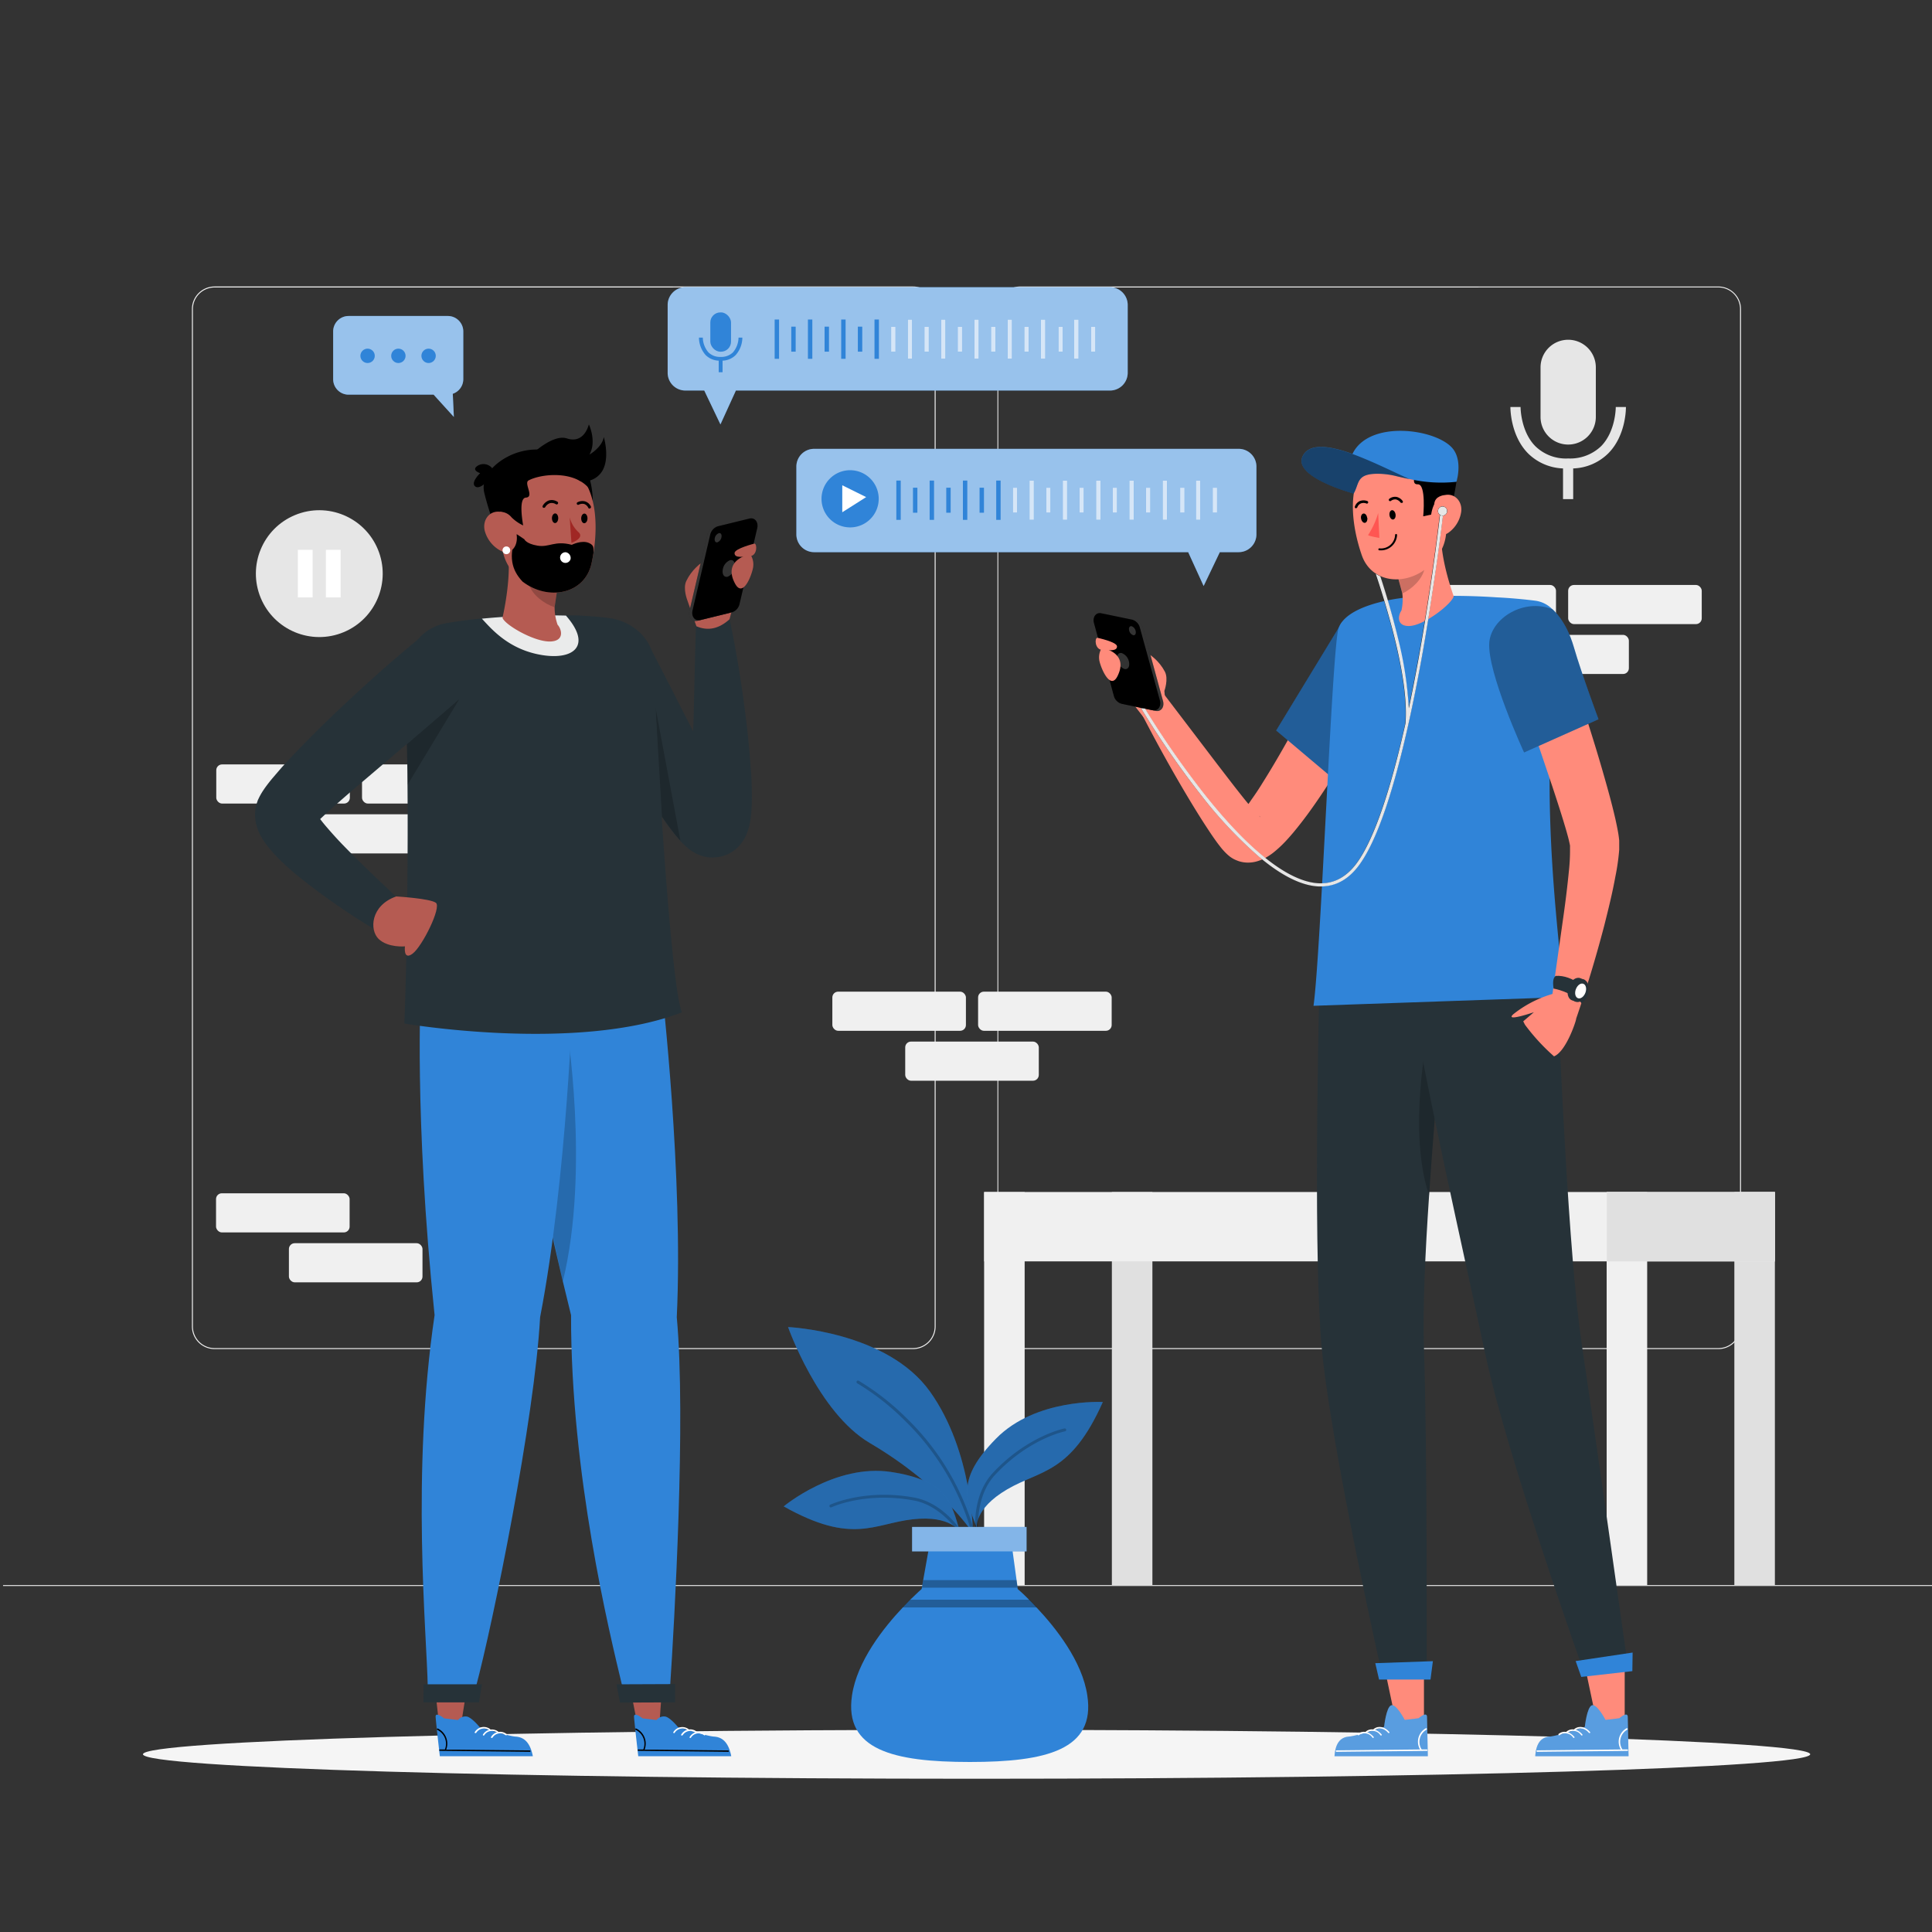 <svg xmlns="http://www.w3.org/2000/svg" viewBox="0 0 500 500"><rect x="0" y="0" width="500" height="500" fill="#333333" stroke="none"/><g id="freepik--background-complete--inject-73"><path d="M444.71,349.14H264a5.87,5.87,0,0,1-5.86-5.86V80A5.87,5.87,0,0,1,264,74.15H444.71A5.87,5.87,0,0,1,450.57,80V343.28A5.87,5.87,0,0,1,444.71,349.14ZM264,74.4A5.61,5.61,0,0,0,258.35,80V343.28a5.61,5.61,0,0,0,5.61,5.61H444.71a5.61,5.61,0,0,0,5.61-5.61V80a5.61,5.61,0,0,0-5.61-5.61Z" style="fill:#f0f0f0"></path><path d="M236.28,349.14H55.53a5.87,5.87,0,0,1-5.86-5.86V80a5.87,5.87,0,0,1,5.86-5.86H236.28A5.87,5.87,0,0,1,242.14,80V343.28A5.87,5.87,0,0,1,236.28,349.14ZM55.53,74.4A5.61,5.61,0,0,0,49.92,80V343.28a5.61,5.61,0,0,0,5.61,5.61H236.28a5.61,5.61,0,0,0,5.61-5.61V80a5.61,5.61,0,0,0-5.61-5.61Z" style="fill:#f0f0f0"></path><rect x="0.79" y="410.21" width="500" height="0.25" style="fill:#e0e0e0"></rect><rect x="55.97" y="197.83" width="34.57" height="10.13" rx="1.5" style="fill:#f0f0f0"></rect><rect x="93.69" y="197.83" width="34.57" height="10.13" rx="1.5" style="fill:#f0f0f0"></rect><rect x="74.83" y="210.74" width="34.57" height="10.13" rx="1.5" style="fill:#f0f0f0"></rect><rect x="215.41" y="256.64" width="34.57" height="10.13" rx="1.5" style="fill:#f0f0f0"></rect><rect x="253.13" y="256.64" width="34.57" height="10.13" rx="1.5" style="fill:#f0f0f0"></rect><rect x="234.27" y="269.56" width="34.57" height="10.13" rx="1.5" style="fill:#f0f0f0"></rect><rect x="55.91" y="308.82" width="34.57" height="10.13" rx="1.5" style="fill:#f0f0f0"></rect><rect x="74.77" y="321.74" width="34.57" height="10.13" rx="1.5" style="fill:#f0f0f0"></rect><rect x="368.12" y="151.39" width="34.57" height="10.13" rx="1.5" style="fill:#f0f0f0"></rect><rect x="405.84" y="151.39" width="34.57" height="10.13" rx="1.5" style="fill:#f0f0f0"></rect><rect x="386.98" y="164.3" width="34.57" height="10.13" rx="1.5" style="fill:#f0f0f0"></rect><circle cx="82.63" cy="148.46" r="16.41" transform="translate(-50.52 42.92) rotate(-22.5)" style="fill:#e6e6e6"></circle><rect x="77.09" y="142.29" width="3.81" height="12.33" style="fill:#fff"></rect><rect x="84.34" y="142.29" width="3.81" height="12.33" style="fill:#fff"></rect><path d="M405.84,115.05h0a7.15,7.15,0,0,1-7.15-7.15V95.08a7.15,7.15,0,0,1,7.15-7.15h0A7.15,7.15,0,0,1,413,95.08V107.9A7.15,7.15,0,0,1,405.84,115.05Z" style="fill:#e6e6e6"></path><path d="M420.79,105.34c0,.44,0,7.41-4.58,12a13.53,13.53,0,0,1-9.07,3.89v7.94h-2.63v-7.94a13.56,13.56,0,0,1-9.05-3.89c-4.55-4.61-4.57-11.58-4.57-12l2.63,0c0,.06,0,6.29,3.84,10.15a11.33,11.33,0,0,0,8.47,3.16,11.58,11.58,0,0,0,8.52-3.16c3.78-3.83,3.81-9.94,3.81-10.15Z" style="fill:#e6e6e6"></path><rect x="448.85" y="308.5" width="10.49" height="101.71" style="fill:#e0e0e0"></rect><rect x="415.8" y="308.5" width="10.49" height="101.71" style="fill:#f0f0f0"></rect><rect x="287.75" y="308.5" width="10.49" height="101.71" style="fill:#e0e0e0"></rect><rect x="254.69" y="308.5" width="10.49" height="101.71" style="fill:#f0f0f0"></rect><rect x="348.05" y="215.15" width="17.95" height="204.65" transform="translate(39.55 674.49) rotate(-90)" style="fill:#f0f0f0"></rect><rect x="415.84" y="308.5" width="43.5" height="17.95" style="fill:#e0e0e0"></rect></g><g id="freepik--Shadow--inject-73"><path d="M468.48,454c0,3.5-96.59,6.34-215.74,6.34S37,457.52,37,454s96.59-6.33,215.74-6.33S468.48,450.52,468.48,454Z" style="fill:#f5f5f5"></path></g><g id="freepik--speech-bubble--inject-73"><path d="M119.9,85.78V98.11a4,4,0,0,1-2.72,3.8l.28,6-5.24-5.77h-22a4,4,0,0,1-4-4V85.78a4,4,0,0,1,4-4h25.7A4,4,0,0,1,119.9,85.78Z" style="fill:#3084D8"></path><path d="M119.9,85.78V98.11a4,4,0,0,1-2.72,3.8l.28,6-5.24-5.77h-22a4,4,0,0,1-4-4V85.78a4,4,0,0,1,4-4h25.7A4,4,0,0,1,119.9,85.78Z" style="fill:#fff;opacity:0.5"></path><circle cx="95.13" cy="92.09" r="1.86" style="fill:#3084D8"></circle><circle cx="110.92" cy="92.09" r="1.86" style="fill:#3084D8"></circle><circle cx="103.1" cy="92.09" r="1.86" style="fill:#3084D8"></circle></g><g id="freepik--voice-chat--inject-73"><path d="M206.1,120.76v17.53a4.6,4.6,0,0,0,4.6,4.61h96.8l4,8.76,4.19-8.76h4.87a4.6,4.6,0,0,0,4.6-4.61V120.76a4.59,4.59,0,0,0-4.6-4.6H210.7A4.59,4.59,0,0,0,206.1,120.76Z" style="fill:#3084D8"></path><path d="M206.1,120.76v17.53a4.6,4.6,0,0,0,4.6,4.61h96.8l4,8.76,4.19-8.76h4.87a4.6,4.6,0,0,0,4.6-4.61V120.76a4.59,4.59,0,0,0-4.6-4.6H210.7A4.59,4.59,0,0,0,206.1,120.76Z" style="fill:#fff;opacity:0.5"></path><path d="M227.41,129.08a7.4,7.4,0,1,1-7.4-7.39A7.4,7.4,0,0,1,227.41,129.08Z" style="fill:#3084D8"></path><polygon points="217.98 125.59 217.98 132.57 224.16 128.65 217.98 125.59" style="fill:#fff"></polygon><rect x="231.97" y="124.37" width="1.14" height="10.17" style="fill:#3084D8"></rect><rect x="236.28" y="126.22" width="1.14" height="6.47" style="fill:#3084D8"></rect><rect x="240.59" y="124.37" width="1.14" height="10.17" style="fill:#3084D8"></rect><rect x="244.89" y="126.22" width="1.14" height="6.47" style="fill:#3084D8"></rect><rect x="253.51" y="126.22" width="1.14" height="6.47" style="fill:#3084D8"></rect><rect x="262.12" y="126.22" width="1.14" height="6.47" style="fill:#3084D8"></rect><rect x="270.74" y="126.22" width="1.14" height="6.47" style="fill:#3084D8"></rect><rect x="279.35" y="126.22" width="1.14" height="6.47" style="fill:#3084D8"></rect><rect x="287.96" y="126.22" width="1.14" height="6.47" style="fill:#3084D8"></rect><rect x="296.58" y="126.22" width="1.14" height="6.47" style="fill:#3084D8"></rect><rect x="313.84" y="126.22" width="1.14" height="6.47" style="fill:#3084D8"></rect><rect x="305.42" y="126.22" width="1.14" height="6.47" style="fill:#3084D8"></rect><rect x="249.2" y="124.37" width="1.14" height="10.17" style="fill:#3084D8"></rect><rect x="257.82" y="124.37" width="1.14" height="10.17" style="fill:#3084D8"></rect><rect x="266.43" y="124.37" width="1.14" height="10.17" style="fill:#3084D8"></rect><rect x="275.04" y="124.37" width="1.14" height="10.17" style="fill:#3084D8"></rect><rect x="283.66" y="124.37" width="1.14" height="10.17" style="fill:#3084D8"></rect><rect x="292.27" y="124.37" width="1.14" height="10.17" style="fill:#3084D8"></rect><rect x="300.89" y="124.37" width="1.14" height="10.17" style="fill:#3084D8"></rect><rect x="309.5" y="124.37" width="1.14" height="10.17" style="fill:#3084D8"></rect><rect x="262.12" y="126.22" width="1.14" height="6.47" style="fill:#fff;opacity:0.8"></rect><rect x="270.74" y="126.22" width="1.14" height="6.47" style="fill:#fff;opacity:0.8"></rect><rect x="279.35" y="126.22" width="1.14" height="6.47" style="fill:#fff;opacity:0.8"></rect><rect x="287.96" y="126.22" width="1.14" height="6.47" style="fill:#fff;opacity:0.8"></rect><rect x="296.58" y="126.22" width="1.14" height="6.47" style="fill:#fff;opacity:0.8"></rect><rect x="313.84" y="126.22" width="1.14" height="6.47" style="fill:#fff;opacity:0.8"></rect><rect x="305.42" y="126.22" width="1.14" height="6.47" style="fill:#fff;opacity:0.8"></rect><rect x="266.43" y="124.37" width="1.14" height="10.17" style="fill:#fff;opacity:0.8"></rect><rect x="275.04" y="124.37" width="1.14" height="10.17" style="fill:#fff;opacity:0.8"></rect><rect x="283.66" y="124.37" width="1.14" height="10.17" style="fill:#fff;opacity:0.8"></rect><rect x="292.27" y="124.37" width="1.14" height="10.17" style="fill:#fff;opacity:0.8"></rect><rect x="300.89" y="124.37" width="1.14" height="10.17" style="fill:#fff;opacity:0.8"></rect><rect x="309.5" y="124.37" width="1.14" height="10.17" style="fill:#fff;opacity:0.8"></rect><path d="M291.85,78.93V96.47a4.59,4.59,0,0,1-4.6,4.6h-96.8l-4,8.77-4.19-8.77h-4.87a4.59,4.59,0,0,1-4.6-4.6V78.93a4.6,4.6,0,0,1,4.6-4.6h109.9A4.6,4.6,0,0,1,291.85,78.93Z" style="fill:#3084D8"></path><path d="M291.85,78.93V96.47a4.59,4.59,0,0,1-4.6,4.6h-96.8l-4,8.77-4.19-8.77h-4.87a4.59,4.59,0,0,1-4.6-4.6V78.93a4.6,4.6,0,0,1,4.6-4.6h109.9A4.6,4.6,0,0,1,291.85,78.93Z" style="fill:#fff;opacity:0.5"></path><rect x="183.83" y="80.85" width="5.36" height="10.17" rx="2.6" style="fill:#3084D8"></rect><path d="M192.12,87.38a6.9,6.9,0,0,1-1.72,4.5,5.07,5.07,0,0,1-3.4,1.46v3h-1v-3a5.07,5.07,0,0,1-3.39-1.46,6.9,6.9,0,0,1-1.72-4.5h1a6,6,0,0,0,1.44,3.8,4.25,4.25,0,0,0,3.18,1.19,4.33,4.33,0,0,0,3.19-1.19,6,6,0,0,0,1.43-3.8Z" style="fill:#3084D8"></path><rect x="200.48" y="82.69" width="1.14" height="10.17" style="fill:#3084D8"></rect><rect x="204.78" y="84.54" width="1.14" height="6.47" style="fill:#3084D8"></rect><rect x="209.09" y="82.69" width="1.14" height="10.17" style="fill:#3084D8"></rect><rect x="213.4" y="84.54" width="1.14" height="6.47" style="fill:#3084D8"></rect><rect x="222.01" y="84.54" width="1.14" height="6.47" style="fill:#3084D8"></rect><rect x="230.62" y="84.54" width="1.14" height="6.47" style="fill:#3084D8"></rect><rect x="239.24" y="84.54" width="1.14" height="6.47" style="fill:#3084D8"></rect><rect x="247.85" y="84.54" width="1.14" height="6.47" style="fill:#3084D8"></rect><rect x="256.47" y="84.54" width="1.14" height="6.47" style="fill:#3084D8"></rect><rect x="265.08" y="84.54" width="1.14" height="6.47" style="fill:#3084D8"></rect><rect x="282.34" y="84.54" width="1.14" height="6.47" style="fill:#3084D8"></rect><rect x="273.92" y="84.54" width="1.14" height="6.47" style="fill:#3084D8"></rect><rect x="217.7" y="82.69" width="1.14" height="10.17" style="fill:#3084D8"></rect><rect x="226.32" y="82.69" width="1.14" height="10.17" style="fill:#3084D8"></rect><rect x="234.93" y="82.69" width="1.14" height="10.17" style="fill:#3084D8"></rect><rect x="243.55" y="82.69" width="1.14" height="10.17" style="fill:#3084D8"></rect><rect x="252.16" y="82.69" width="1.14" height="10.17" style="fill:#3084D8"></rect><rect x="260.77" y="82.69" width="1.14" height="10.17" style="fill:#3084D8"></rect><rect x="269.39" y="82.69" width="1.14" height="10.17" style="fill:#3084D8"></rect><rect x="278" y="82.69" width="1.14" height="10.17" style="fill:#3084D8"></rect><rect x="230.62" y="84.54" width="1.14" height="6.47" style="fill:#fff;opacity:0.8"></rect><rect x="239.24" y="84.54" width="1.14" height="6.47" style="fill:#fff;opacity:0.8"></rect><rect x="247.85" y="84.54" width="1.14" height="6.47" style="fill:#fff;opacity:0.8"></rect><rect x="256.47" y="84.54" width="1.14" height="6.47" style="fill:#fff;opacity:0.8"></rect><rect x="265.08" y="84.54" width="1.14" height="6.47" style="fill:#fff;opacity:0.8"></rect><rect x="282.34" y="84.54" width="1.14" height="6.47" style="fill:#fff;opacity:0.8"></rect><rect x="273.92" y="84.54" width="1.14" height="6.47" style="fill:#fff;opacity:0.8"></rect><rect x="234.93" y="82.69" width="1.14" height="10.17" style="fill:#fff;opacity:0.8"></rect><rect x="243.55" y="82.69" width="1.14" height="10.17" style="fill:#fff;opacity:0.8"></rect><rect x="252.16" y="82.69" width="1.14" height="10.17" style="fill:#fff;opacity:0.8"></rect><rect x="260.77" y="82.69" width="1.14" height="10.17" style="fill:#fff;opacity:0.8"></rect><rect x="269.39" y="82.69" width="1.14" height="10.17" style="fill:#fff;opacity:0.8"></rect><rect x="278" y="82.69" width="1.14" height="10.17" style="fill:#fff;opacity:0.8"></rect></g><g id="freepik--Plant--inject-73"><path d="M251.79,396.8s-7.79-12.24-26.7-23.36c-13.35-7.86-21.14-30-21.14-30s25.59,1.11,36.72,16.69S251.79,396.8,251.79,396.8Z" style="fill:#3084D8"></path><g style="opacity:0.2"><path d="M251.79,396.8s-7.79-12.24-26.7-23.36c-13.35-7.86-21.14-30-21.14-30s25.59,1.11,36.72,16.69S251.79,396.8,251.79,396.8Z"></path></g><path d="M251.88,397.13a.38.38,0,0,1-.37-.28,65,65,0,0,0-17.45-29.3A63.72,63.72,0,0,0,221.85,358a.38.38,0,0,1-.14-.52.37.37,0,0,1,.51-.15A64.58,64.58,0,0,1,234.6,367a65.71,65.71,0,0,1,17.64,29.64.38.38,0,0,1-.27.47Z" style="opacity:0.2"></path><path d="M248.44,396.52s-2.23-4.45-12.24-3.33-15.58,6.67-33.38-3.34c0,0,13.35-11.13,27.82-8.9S246.21,388.74,248.44,396.52Z" style="fill:#3084D8"></path><g style="opacity:0.2"><path d="M248.44,396.52s-2.23-4.45-12.24-3.33-15.58,6.67-33.38-3.34c0,0,13.35-11.13,27.82-8.9S246.21,388.74,248.44,396.52Z"></path></g><path d="M248.49,396.9a.38.38,0,0,1-.33-.18c0-.07-4.52-7.1-11.72-8.41-12.59-2.29-21.16,1.73-21.24,1.77a.37.37,0,0,1-.51-.17.38.38,0,0,1,.18-.51c.08,0,8.86-4.18,21.7-1.84,7.54,1.37,12.05,8.46,12.24,8.76a.39.39,0,0,1-.12.53A.53.53,0,0,1,248.49,396.9Z" style="opacity:0.2"></path><path d="M252.81,395.45s-.87-4.9,7.82-10,16.48-3.95,24.78-22.61c0,0-17.35-1-27.63,9.47S249.94,387.87,252.81,395.45Z" style="fill:#3084D8"></path><g style="opacity:0.2"><path d="M252.81,395.45s-.87-4.9,7.82-10,16.48-3.95,24.78-22.61c0,0-17.35-1-27.63,9.47S249.94,387.87,252.81,395.45Z"></path></g><path d="M252.77,395.86a.38.38,0,0,1-.38-.35c0-.36-.65-8.74,4.58-14.34,8.91-9.54,18.42-11.47,18.51-11.49a.39.39,0,0,1,.45.31.38.38,0,0,1-.3.44c-.1,0-9.37,1.91-18.1,11.26-5,5.36-4.39,13.67-4.38,13.76a.38.38,0,0,1-.35.41Z" style="opacity:0.2"></path><path d="M251,456c-19.89,0-32.55-3.16-30.51-17.18,1.29-8.89,8.22-17.6,13.12-22.78.69-.73,1.33-1.39,1.92-2,1.82-1.79,3-2.82,3-2.82l.05-.33.35-2,.4-2.26.92-5.17.31-1.81,10.4-.46,10.85.46.25,1.81.39,2.83.63,4.6.27,2,0,.33s1.23,1,3,2.82c.59.58,1.24,1.24,1.93,2,4.89,5.18,11.83,13.89,13.12,22.78C283.52,452.81,270.86,456,251,456Z" style="fill:#3084D8"></path><polygon points="265.67 401.5 236.05 401.5 236.05 401.5 236.05 395.17 236.05 395.17 265.67 395.17 265.67 395.17 265.67 401.5" style="fill:#3084D8"></polygon><g style="opacity:0.4"><polygon points="265.67 401.5 236.05 401.5 236.05 401.5 236.05 395.17 236.05 395.17 265.67 395.17 265.67 395.17 265.67 401.5" style="fill:#fff"></polygon></g><g style="opacity:0.3"><polygon points="263.36 410.89 238.59 410.89 238.94 408.93 263.09 408.93 263.36 410.89"></polygon></g><g style="opacity:0.3"><path d="M268.37,416H233.58c.69-.73,1.33-1.39,1.92-2h30.94C267,414.62,267.68,415.28,268.37,416Z"></path></g></g><g id="freepik--character-2--inject-73"><path d="M356.77,180.22c-3.57,7.06-7.36,13.81-11.59,20.49-2.11,3.33-4.3,6.64-6.7,9.92-1.2,1.63-2.46,3.26-3.83,4.9-.7.82-1.42,1.65-2.23,2.49a29.2,29.2,0,0,1-2.85,2.61,16,16,0,0,1-2.25,1.48,11.4,11.4,0,0,1-1.9.77,8.32,8.32,0,0,1-3.26.32,8.61,8.61,0,0,1-1.07-.19,5,5,0,0,1-.58-.17c-.26-.09-.51-.19-.76-.3a6.69,6.69,0,0,1-1-.54l-.36-.24-.21-.17-.4-.33-.28-.26c-.21-.19-.33-.32-.48-.47-.54-.57-.91-1-1.29-1.5-1.41-1.8-2.48-3.46-3.59-5.14-2.18-3.34-4.19-6.67-6.15-10-3.94-6.71-7.64-13.5-11.18-20.42l6.28-4,13.95,18.32c2.32,3,4.63,6.06,7,9,1.15,1.43,2.37,2.87,3.43,4a8.22,8.22,0,0,0,.66.63s.07.06.05,0l0,0-.12-.11-.07-.05-.2-.15a5,5,0,0,0-.65-.36c-.2-.09-.39-.16-.59-.23l-.41-.12a6.87,6.87,0,0,0-.72-.13,5,5,0,0,0-1.83.14,5.09,5.09,0,0,0-.58.2c-.14.06,0,0,.11-.18.3-.31.78-.85,1.25-1.44s1-1.26,1.47-2c1-1.39,2-2.89,2.94-4.43,1.94-3.08,3.84-6.3,5.69-9.56s3.71-6.56,5.54-9.87l5.48-9.9Z" style="fill:#ff8b7b"></path><polygon points="347.36 160.94 330.28 189.05 345.59 201.97 350.85 178.22 347.36 160.94" style="fill:#3084D8"></polygon><polygon points="346.82 161.76 330.28 189.05 345.59 201.97 350.85 178.22 346.82 161.76" style="opacity:0.3"></polygon><polygon points="368.52 428.82 368.52 446.19 361.51 446.75 358.07 430.48 368.52 428.82" style="fill:#ff8b7b"></polygon><path d="M363.54,445.11s-2.2-4.23-3.5-3.78-1.84,5.59-1.84,5.59-7.07,2.36-9,2.49-3.58,1.24-3.83,5.1h24.15s-.17-8.71-.21-10.2-2.17.37-2.17.37Z" style="fill:#3084D8"></path><g style="opacity:0.2"><path d="M363.54,445.11s-2.2-4.23-3.5-3.78-1.84,5.59-1.84,5.59-7.07,2.36-9,2.49-3.58,1.24-3.83,5.1h24.15s-.17-8.71-.21-10.2-2.17.37-2.17.37Z" style="fill:#fff"></path></g><path d="M369.21,447.62a3.62,3.62,0,0,0-1.31,5.09.18.18,0,1,1-.31.19,4,4,0,0,1,1.38-5.61c.2-.13.44.21.24.33Z" style="fill:#fff"></path><path d="M369.25,453.13l-18.95.19-4.4.05c-.25,0-.3-.38,0-.38l18.94-.2,4.41-.05c.24,0,.29.38.05.39Z" style="fill:#fff"></path><path d="M359.25,448.44c-1-1.18-2.44-1.52-3.52-.62-.18.14-.42-.19-.24-.34,1.25-1,2.94-.58,4.07.77.17.2-.14.39-.31.19Z" style="fill:#fff"></path><path d="M357.25,449.07a2.45,2.45,0,0,0-3.52-.63c-.18.15-.42-.18-.24-.33,1.25-1,2.94-.58,4.07.76.17.2-.14.4-.31.2Z" style="fill:#fff"></path><path d="M355.18,449.69a2.45,2.45,0,0,0-3.52-.62c-.18.15-.42-.18-.24-.33,1.25-1,2.94-.58,4.07.76.17.2-.14.39-.31.19Z" style="fill:#fff"></path><path d="M372.74,256.64c-.2,3.1.22,12.62-.2,17.73-.79,9.74-1.85,22.37-2.69,35-1,14.65-1.68,29.32-1.33,39.5.9,26.14.7,85.38.7,85.38H357.88s-13.32-58.88-15.81-85.38c-2.08-22-1-78.57-.63-92.25Z" style="fill:#263238"></path><path d="M372.54,274.37c-.79,9.74-1.85,22.37-2.69,35-5.58-16.52-.4-41.48-.4-41.48Z" style="opacity:0.2"></path><polygon points="370.21 434.67 356.9 434.67 355.92 430.43 370.83 429.91 370.21 434.67" style="fill:#3084D8"></polygon><path d="M384.43,350.61c5.48,26,25.73,82.87,25.73,82.87l11.27-1.29s-8.21-58.36-12.06-84.22c-3.47-23.35-5.64-76.62-6.43-92.49l-37.63,1.16c1.19,13.63,14.58,72.37,19.12,94Z" style="fill:#263238"></path><polygon points="420.47 428.82 420.47 446.19 413.46 446.75 410.02 430.48 420.47 428.82" style="fill:#ff8b7b"></polygon><path d="M415.5,445.11s-2.21-4.23-3.51-3.78-1.84,5.59-1.84,5.59-7.07,2.36-9,2.49-3.58,1.24-3.83,5.1h24.15s-.17-8.71-.21-10.2-2.17.37-2.17.37Z" style="fill:#3084D8"></path><g style="opacity:0.2"><path d="M415.5,445.11s-2.21-4.23-3.51-3.78-1.84,5.59-1.84,5.59-7.07,2.36-9,2.49-3.58,1.24-3.83,5.1h24.15s-.17-8.71-.21-10.2-2.17.37-2.17.37Z" style="fill:#fff"></path></g><path d="M421.16,447.62a3.62,3.62,0,0,0-1.31,5.09.18.18,0,1,1-.31.19,4,4,0,0,1,1.38-5.61c.2-.13.44.21.24.33Z" style="fill:#fff"></path><path d="M421.2,453.13l-18.95.19-4.4.05c-.25,0-.3-.38-.05-.38l18.94-.2,4.41-.05c.24,0,.29.38.05.39Z" style="fill:#fff"></path><path d="M411.2,448.44c-1-1.18-2.44-1.52-3.52-.62-.18.14-.42-.19-.24-.34,1.25-1,2.94-.58,4.07.77.17.2-.14.39-.31.19Z" style="fill:#fff"></path><path d="M409.2,449.07a2.45,2.45,0,0,0-3.52-.63c-.18.15-.42-.18-.24-.33,1.25-1,2.94-.58,4.07.76.17.2-.14.4-.31.2Z" style="fill:#fff"></path><path d="M407.13,449.69a2.45,2.45,0,0,0-3.52-.62c-.18.15-.41-.18-.24-.33,1.25-1,2.94-.58,4.07.76.17.2-.14.39-.31.19Z" style="fill:#fff"></path><polygon points="422.45 432.49 409.23 433.99 407.78 429.88 422.52 427.68 422.45 432.49" style="fill:#3084D8"></polygon><path d="M339.94,260.3l64.5-2.24c.41-9-7.44-51.37-.59-93.84a7.63,7.63,0,0,0-6.6-8.77c-2.82-.35-6.22-.68-9.95-.86a171.66,171.66,0,0,0-22.94,0c-4.84.44-15.92,2.42-17.92,7.92C344.71,167.32,341.9,246,339.94,260.3Z" style="fill:#3084D8"></path><path d="M301.94,185.29l-.6-6.48s1.13-3.09.12-5c-2.86-5.4-9-7.11-9.53-5.6-.09.25-3.32,8-3.32,8l7.7,9.88Z" style="fill:#ff8b7b"></path><path d="M291.11,182.31l8,1.67c1.36.28,2.3-1,1.88-2.55l-5.14-18.83a2.86,2.86,0,0,0-2-2.06l-8-1.67c-1.36-.28-2.3,1-1.87,2.56l5.14,18.82A2.82,2.82,0,0,0,291.11,182.31Z"></path><g style="opacity:0.2"><path d="M291.11,182.31l8,1.67c1.36.28,2.3-1,1.88-2.55l-5.14-18.83a2.86,2.86,0,0,0-2-2.06l-8-1.67c-1.36-.28-2.3,1-1.87,2.56l5.14,18.82A2.82,2.82,0,0,0,291.11,182.31Z" style="fill:#fff"></path></g><path d="M290.3,182.15l8,1.66c1.37.28,2.3-1,1.88-2.55L295,162.43a2.86,2.86,0,0,0-2-2.06l-8-1.66c-1.37-.29-2.3,1-1.88,2.55l5.14,18.83A2.86,2.86,0,0,0,290.3,182.15Z"></path><g style="opacity:0.2"><path d="M289.13,170.76a3,3,0,0,0,1.91,2.38c.85.18,1.37-.6,1.16-1.74a3,3,0,0,0-1.92-2.39C289.43,168.84,288.92,169.62,289.13,170.76Z" style="fill:#fff"></path></g><path d="M284,165.06s5,1.05,5.08,2.2c.05,1.37-2.18,1-3.84.93C283.37,168.13,283.21,165.12,284,165.06Z" style="fill:#ff8b7b"></path><path d="M285.12,167.71a4.62,4.62,0,0,0-.59,3.34c.4,1.9,2.82,7.71,4.69,3.91,2.82-5.73-3-7.13-4.1-7.25Z" style="fill:#ff8b7b"></path><path d="M292.2,163.05a1.69,1.69,0,0,0,1.07,1.34c.48.1.77-.34.65-1a1.7,1.7,0,0,0-1.08-1.34C292.37,162,292.08,162.41,292.2,163.05Z"></path><g style="opacity:0.2"><path d="M292.2,163.05a1.69,1.69,0,0,0,1.07,1.34c.48.1.77-.34.65-1a1.7,1.7,0,0,0-1.08-1.34C292.37,162,292.08,162.41,292.2,163.05Z" style="fill:#fff"></path></g><path d="M360.59,114a15.93,15.93,0,0,1,12.54,2c2.41,1.58,4.41,3.83,4.05,6.86-.85,7.08-4,18.74-4,18.74l-22.81-13.92s-1-6,1.9-9.7C353.77,116.09,357.43,114.81,360.59,114Z"></path><path d="M361.81,149.41h0l0,.08,1.11,4.08a13.11,13.11,0,0,1-.23,4.44c-.89,1.24-1.29,4,1.89,4,4,0,11.37-5.94,11.63-7.72-1.91-5.48-3.51-11.91-3.25-17.16l-4.56,5Z" style="fill:#ff8b7b"></path><g style="opacity:0.2"><path d="M361.84,149.5l1.11,4.08c2.51-1.17,5.13-3.67,5.71-6.35.41-1.94-.47-3.75-1.25-3.84Z"></path></g><path d="M351.59,141c.24.88.52,1.75.81,2.61,2.59,7.6,12,8.22,17.8,2.57,0,0,0,0,0,0a13.76,13.76,0,0,0,1.46-1.66c3.68-4.91,2.72-8.66,2.09-17.18A11.64,11.64,0,0,0,356.3,118C349.19,122.08,349.13,132.17,351.59,141Z" style="fill:#ff8b7b"></path><path d="M357.19,142.43H357a.26.26,0,1,1,.05-.51,3.65,3.65,0,0,0,4-3.5.26.26,0,0,1,.29-.22.25.25,0,0,1,.22.28A4.18,4.18,0,0,1,357.19,142.43Z"></path><path d="M373.86,128.14s-2.57.14-2.67,2.34.14,2.49.14,2.49l-3,.65s.81-8.39-1.41-8.28.17-3.67-1.16-4.21c-3.14-1.27-11.69-1.3-15,3.86,0,0,.85-5.08,4.9-7.84s12.2-3.37,15.52.62S373.86,128.14,373.86,128.14Z"></path><path d="M378.15,132.49a8.1,8.1,0,0,1-3.2,5.31c-2.31,1.67-4.44-.15-4.63-2.84-.17-2.42.83-6.21,3.54-6.82s4.66,1.75,4.29,4.35" style="fill:#ff8b7b"></path><path d="M361.17,133.14c.09.67-.19,1.25-.62,1.31s-.86-.43-.95-1.1.19-1.25.62-1.31.86.43.95,1.1"></path><path d="M353.86,134c.09.67-.19,1.25-.62,1.31s-.87-.43-1-1.1.19-1.25.63-1.31.86.43.95,1.1"></path><path d="M351,131.5a.36.36,0,0,0,.27-.21,1.77,1.77,0,0,1,.92-1,2,2,0,0,1,1.39,0,.34.34,0,1,0,.27-.62,2.71,2.71,0,0,0-1.92,0,2.39,2.39,0,0,0-1.29,1.43.33.33,0,0,0,.19.44A.5.5,0,0,0,351,131.5Z"></path><path d="M362.78,130.14a.24.24,0,0,0,.14,0,.33.33,0,0,0,.09-.47,2.64,2.64,0,0,0-1.59-1.07,2.41,2.41,0,0,0-1.86.48.35.35,0,0,0-.08.48.36.36,0,0,0,.48.08,1.77,1.77,0,0,1,1.33-.38,2,2,0,0,1,1.16.79A.34.34,0,0,0,362.78,130.14Z"></path><path d="M356.67,132.77a21.23,21.23,0,0,1-2.59,5.67c-.17.25,2.9.77,2.9.77Z" style="fill:#ff5652"></path><path d="M362.5,152.77v0Z"></path><path d="M394.21,264.32l.45.88h0a52.53,52.53,0,0,0,7.52,8.18c3-1.2,5.48-8.5,5.67-9.43s-3.79-7.28-3.79-7.28a29.46,29.46,0,0,0-12.33,5.74c-2.62,2.24,5.24-.45,5.24-.45Z" style="fill:#ff8b7b"></path><path d="M373.57,132.06c0,.11-.67,6-1.91,14.72-1,6.74-2.24,15.18-3.85,24-5,27.3-10.34,45.1-16,52.92-2.72,3.76-6.07,5.65-10,5.65h-.59c-4.47-.21-9.68-2.82-15.51-7.75a113.48,113.48,0,0,1-15-16,231.73,231.73,0,0,1-15.83-23,.39.39,0,0,1,.13-.53.39.39,0,0,1,.53.14,227.88,227.88,0,0,0,15.78,22.92c11.82,15,22.16,23.13,29.89,23.5,3.91.18,7.25-1.6,9.94-5.31,4.29-5.95,8.56-18.27,12.54-36.07v-.05c.86-10.8-4.07-27.81-7.71-38.71.36.2.7.42,1.2.66h0c3.19,9.74,7,23.88,7.35,34.19q1.26-6,2.48-12.64c1.52-8.42,2.78-16.48,3.71-23,1.33-9.26,2-15.53,2.05-15.64a.37.37,0,0,1,.42-.33A.38.38,0,0,1,373.57,132.06Z"></path><path d="M296.32,183.38a230.9,230.9,0,0,0,15.05,21.71c11.82,15,22.16,23.13,29.89,23.5,3.9.18,7.25-1.6,9.94-5.32,4.29-5.94,8.56-18.26,12.54-36.07v0c.86-10.79-4.07-27.8-7.71-38.7.35.2.7.41,1.2.66C358.83,154,360.58,160,362,166a95.08,95.08,0,0,1,2.6,17.31q1.26-6,2.48-12.64c1.52-8.42,2.78-16.48,3.71-23,1.32-9.25,2-15.52,2.05-15.63a.36.36,0,0,1,.41-.33.38.38,0,0,1,.34.41c0,.1-.67,6-1.91,14.72-1,6.74-2.24,15.17-3.85,24-5,27.29-10.34,45.1-16,52.92-2.72,3.76-6.07,5.65-10,5.65h-.59c-4.47-.21-9.68-2.82-15.51-7.76a112.39,112.39,0,0,1-15-16,231.8,231.8,0,0,1-15.45-22.38Z" style="fill:#fff;opacity:0.9"></path><circle cx="373.33" cy="132.26" r="1.18"></circle><circle cx="373.33" cy="132.26" r="1.18"></circle><circle cx="373.33" cy="132.26" r="1.18" style="fill:#fff;opacity:0.9"></circle><path d="M376.93,124.69a36.86,36.86,0,0,1-12.1-.71c-1.13-.22-2.26-.48-3.39-.75a20.49,20.49,0,0,0-4-.61c-6.62-.29-5.5,2.37-7.12,5.11,0,0-13.49-3.61-13.49-8.43a2.91,2.91,0,0,1,.43-1.49c1.93-3.32,7.36-2.27,12.76-.34h0c4.38-9.13,22.5-6.39,26.19-1.06C378.5,119.68,376.93,124.69,376.93,124.69Z" style="fill:#3084D8"></path><path d="M364.83,124c-1.13-.22-2.26-.48-3.39-.75a20.49,20.49,0,0,0-4-.61c-6.62-.29-5.5,2.37-7.12,5.11,0,0-13.49-3.61-13.49-8.43a2.91,2.91,0,0,1,.43-1.49c1.93-3.32,7.36-2.27,12.76-.34,0,0,0,0,0,0C355.85,119.64,361.9,122.77,364.83,124Z" style="opacity:0.5"></path><path d="M402.84,163.23c2.9,8,5.6,16,8.17,24,1.27,4,2.53,8.08,3.71,12.18s2.34,8.19,3.34,12.54c.24,1.11.48,2.2.7,3.46.11.59.21,1.34.29,2.13,0,.43,0,.9,0,1.28l0,1.08a57.44,57.44,0,0,1-1,7c-.79,4.35-1.83,8.49-2.87,12.64-2.16,8.26-4.61,16.35-7.38,24.41l-6.74-1.64,3.51-24.87c.59-4.11,1.09-8.24,1.48-12.23a49,49,0,0,0,.27-5.56l0-.51,0-.29c-.05-.25-.1-.55-.21-1-.17-.81-.44-1.76-.7-2.69-1.1-3.8-2.39-7.77-3.69-11.7l-4-11.85-8.06-23.78Z" style="fill:#ff8b7b"></path><path d="M401.75,157.67s3.5,2.72,5.56,9.81,6.38,18.66,6.38,18.66l-19.26,8.6s-9.64-20.9-9-28.51C386,159.91,394.39,154.78,401.75,157.67Z" style="fill:#3084D8"></path><path d="M401.75,157.67s3.5,2.72,5.56,9.81,6.38,18.66,6.38,18.66l-19.26,8.6s-9.64-20.9-9-28.51C386,159.91,394.39,154.78,401.75,157.67Z" style="opacity:0.3"></path><path d="M411,256.47s-3.83-4.23-8.41-3.91c-.81.68-.68,2-.54,3.28,0,0,4.75.79,7.3,3.82C409.3,259.66,411.45,258,411,256.47Z" style="fill:#263238"></path><path d="M407.8,259.25l-1-.38c-1.05-.39-1.43-2-.84-3.57s1.91-2.55,3-2.16l1.24.48-.26.65-1.86,4.5Z" style="fill:#263238"></path><path d="M407.8,259.25c-1.05-.39-1.42-2-.84-3.56s1.91-2.55,3-2.16,1.43,2,.84,3.56S408.85,259.64,407.8,259.25Z" style="fill:#263238"></path><path d="M408.37,258.33c-.68-.25-.93-1.29-.54-2.32s1.24-1.67,1.93-1.41.93,1.29.54,2.32S409.06,258.59,408.37,258.33Z" style="fill:#fff"></path></g><g id="freepik--character-1--inject-73"><path d="M194.58,205.74c0,1.19,0,2.39-.1,3.68,0,.65-.1,1.33-.18,2.07a20,20,0,0,1-.46,2.52,13.48,13.48,0,0,1-.6,1.81,10.52,10.52,0,0,1-2,3.14,9.19,9.19,0,0,1-3.42,2.33,10.32,10.32,0,0,1-1.34.4,8.63,8.63,0,0,1-1.59.2,8.83,8.83,0,0,1-1.37,0,8.42,8.42,0,0,1-1.1-.18,9.66,9.66,0,0,1-2.62-1,11.21,11.21,0,0,1-1.29-.84,16,16,0,0,1-1.46-1.25c-.38-.36-.68-.67-1-1h0c-.55-.61-1-1.16-1.44-1.68-1.26-1.58-2.32-3.05-3.32-4.5-.29-.47-.6-.92-.91-1.38-2.48-3.83-4.76-7.57-6.91-11.38-4.33-7.61-8.3-15.23-11.95-23.15l16.63-8.13c3.8,7.22,7.52,14.63,11.24,21.88,0-.91.07-1.83.1-2.74.22-8.45.36-17,.66-25.52l8.67-.8c1.79,8.52,3.15,17,4.22,25.66.55,4.33.94,8.67,1.26,13.11C194.49,201.15,194.56,203.4,194.58,205.74Z" style="fill:#263238"></path><path d="M176.08,217.55c-.55-.61-1-1.16-1.44-1.68-1.26-1.58-2.32-3.05-3.32-4.5l-1.66-28.21Z" style="opacity:0.2"></path><path d="M180.23,162.08l-2.3-6.6s-1.28-3.14-.31-5.13c2.73-5.65,9-7.65,9.57-6.12.11.26,3.73,8.14,3.73,8.14l-2.13,7.91C186.18,162.62,183.36,163.42,180.23,162.08Z" style="fill:#b55b52"></path><path d="M188.58,158.68l-8.16,2c-1.39.34-2.4-.94-2-2.55L183,138.61a2.92,2.92,0,0,1,2-2.2l8.16-2c1.39-.34,2.4.93,2,2.55l-4.57,19.54A2.92,2.92,0,0,1,188.58,158.68Z"></path><g style="opacity:0.2"><path d="M188.58,158.68l-8.16,2c-1.39.34-2.4-.94-2-2.55L183,138.61a2.92,2.92,0,0,1,2-2.2l8.16-2c1.39-.34,2.4.93,2,2.55l-4.57,19.54A2.92,2.92,0,0,1,188.58,158.68Z" style="fill:#fff"></path></g><path d="M189.4,158.48l-8.16,2c-1.39.34-2.4-.93-2-2.55l4.56-19.54a2.93,2.93,0,0,1,2-2.19l8.16-2c1.38-.35,2.4.93,2,2.55l-4.56,19.54A2.93,2.93,0,0,1,189.4,158.48Z"></path><g style="opacity:0.2"><path d="M190.17,146.73a3.09,3.09,0,0,1-1.87,2.53c-.87.21-1.43-.57-1.26-1.75a3.11,3.11,0,0,1,1.88-2.53C189.78,144.77,190.34,145.55,190.17,146.73Z" style="fill:#fff"></path></g><path d="M195.24,140.68s-5.14,1.28-5.14,2.46c0,1.41,2.28.92,4,.8C196,143.81,196,140.72,195.24,140.68Z" style="fill:#b55b52"></path><path d="M194.18,143.45a4.77,4.77,0,0,1,.72,3.41c-.34,2-2.6,8-4.66,4.19-3.12-5.78,2.78-7.43,3.94-7.6Z" style="fill:#b55b52"></path><path d="M186.73,138.93a1.74,1.74,0,0,1-1.06,1.42c-.49.12-.8-.32-.7-1A1.71,1.71,0,0,1,186,138C186.51,137.83,186.82,138.27,186.73,138.93Z"></path><g style="opacity:0.2"><path d="M186.73,138.93a1.74,1.74,0,0,1-1.06,1.42c-.49.12-.8-.32-.7-1A1.71,1.71,0,0,1,186,138C186.51,137.83,186.82,138.27,186.73,138.93Z" style="fill:#fff"></path></g><polygon points="162.9 435.84 165 446.5 170.64 446.5 171.39 435.84 162.9 435.84" style="fill:#b55b52"></polygon><path d="M169.9,445.14a2.43,2.43,0,0,1,2.42-.87c1.35.46,3.13,2.68,3.13,2.68s7.35,2.35,9.33,2.48,3.72,1.24,4.47,5.08H165.18s-1-8.68-1.09-10.17,2.21.37,2.21.37Z" style="fill:#3084D8"></path><path d="M188.53,453.37l-4.33-.05-19-.2a.18.18,0,1,1,0-.36h1.29s0,0,0,0a4,4,0,0,0-2-5.09c-.21-.11,0-.44.19-.32a4.34,4.34,0,0,1,2.14,5.46l2.68,0,18.95.2A.19.19,0,0,1,188.53,453.37Z"></path><path d="M174.6,448.46a2.33,2.33,0,0,1,3.43-.63c.2.15.38-.18.19-.32a2.71,2.71,0,0,0-3.95.76c-.14.19.19.38.33.19Z" style="fill:#fff"></path><path d="M176.67,449.08a2.34,2.34,0,0,1,3.44-.62c.19.14.37-.18.19-.32a2.7,2.7,0,0,0-4,.75c-.14.2.18.39.32.19Z" style="fill:#fff"></path><path d="M178.81,449.71a2.33,2.33,0,0,1,3.44-.62c.19.14.38-.18.19-.33a2.71,2.71,0,0,0-3.95.76c-.14.2.18.38.32.19Z" style="fill:#fff"></path><polygon points="112.48 435.92 113.65 446.5 119.29 446.5 120.97 435.92 112.48 435.92" style="fill:#b55b52"></polygon><path d="M118.54,445.14a2.45,2.45,0,0,1,2.43-.87c1.35.46,3.13,2.68,3.13,2.68s7.35,2.35,9.33,2.48,3.72,1.24,4.47,5.08H113.83s-1-8.68-1.09-10.17,2.21.37,2.21.37Z" style="fill:#3084D8"></path><path d="M137.18,453.37l-4.33-.05-19-.2a.18.18,0,1,1,0-.36h1.29s0,0,0,0a4,4,0,0,0-2-5.09c-.21-.11,0-.44.19-.32a4.34,4.34,0,0,1,2.14,5.46l2.67,0,19,.2A.19.19,0,0,1,137.18,453.37Z"></path><path d="M123.24,448.46a2.34,2.34,0,0,1,3.44-.63c.2.15.38-.18.19-.32a2.71,2.71,0,0,0-4,.76c-.14.19.19.38.32.19Z" style="fill:#fff"></path><path d="M125.32,449.08a2.34,2.34,0,0,1,3.44-.62c.19.14.37-.18.18-.32a2.69,2.69,0,0,0-3.94.75c-.14.2.18.39.32.19Z" style="fill:#fff"></path><path d="M127.46,449.71a2.33,2.33,0,0,1,3.44-.62c.19.14.38-.18.19-.33a2.71,2.71,0,0,0-4,.76c-.14.2.18.38.32.19Z" style="fill:#fff"></path><path d="M161,436.21h12.44c1.07-16,4.12-69.07,1.71-95.32,1.73-36.43-3.84-84.79-3.84-84.79H131.94s2.89,32.36,15.85,84.26C147.7,381.48,157.73,422.59,161,436.21Z" style="fill:#3084D8"></path><path d="M145.66,331.64c7.12-29.08.87-66.8.87-66.8l-6.14,43.08Z" style="opacity:0.2"></path><polygon points="159.54 435.9 160.45 440.63 174.71 440.57 174.72 435.84 159.54 435.9" style="fill:#263238"></polygon><path d="M110.71,436.67h12.43c4.43-16.47,15.22-69.53,16.64-95.78,7.05-36.43,8.53-84.79,8.53-84.79H108.92s-1.83,32.36,3.55,84.26C106.39,381.48,110.43,422.59,110.71,436.67Z" style="fill:#3084D8"></path><polygon points="109.62 435.89 109.6 440.57 123.97 440.58 124.72 435.89 109.62 435.89" style="fill:#263238"></polygon><path d="M176.48,262c-27.31,10.51-71.83,2.89-71.83,2.89.54-13.35,1-39.82.81-61.81,0-3.66-.09-7.2-.16-10.53-.12-6-.33-11.39-.61-15.6-.5-7.5,3.57-14.47,11-15.71,2.25-.38,4.68-.71,7.21-1l1.83-.18a179.64,179.64,0,0,1,21.75-.8l1,0,.57,0,.9,0c3.14.12,6.1.36,8.76.71,6,.78,11.41,5.55,11.52,11.64C169.51,187.8,173.52,255.14,176.48,262Z" style="fill:#263238"></path><path d="M140.41,169.55c-8.69-1.36-13.18-6.73-15.7-9.44a179.64,179.64,0,0,1,21.75-.8C153.28,167.08,148.48,170.82,140.41,169.55Z" style="fill:#263238"></path><path d="M140.41,169.55c-8.69-1.36-13.18-6.73-15.7-9.44a179.64,179.64,0,0,1,21.75-.8C153.28,167.08,148.48,170.82,140.41,169.55Z" style="fill:#fff;opacity:0.9"></path><path d="M141.2,116.48A16.41,16.41,0,0,0,128.63,120c-2.26,1.9-4,4.43-3.31,7.49,1.71,7.12,6.34,18.65,6.34,18.65l21.74-16.24s.21-6.9-3.21-10.37C148.41,117.76,144.52,116.9,141.2,116.48Z"></path><path d="M127.4,121.2a2.9,2.9,0,0,0-3.64-.75c-2.06,1.19.51,2,.51,2s-2.53,2.39-1.31,3.42,3.62-1.8,3.62-1.8Z"></path><path d="M144.17,152.75h0a.94.94,0,0,0,0,.09l-.64,4.29a14.09,14.09,0,0,0,.23,2.53,15.69,15.69,0,0,0,.53,2c1.06,1.15,1.81,4-1.45,4.33-4.11.47-12.32-4.33-12.79-6.12,1.29-5.83,2.16-13,1.27-18.3l5.25,4.57Z" style="fill:#b55b52"></path><g style="opacity:0.2"><path d="M144.15,152.85l-.64,4.29c-2.71-.89-5.68-3.13-6.6-5.8-.64-1.93.05-3.88.83-4.07Z"></path></g><path d="M153.61,143c-.14.93-.32,1.86-.51,2.77-1.75,8.07-11.27,9.82-17.87,4.74l0,0a13.26,13.26,0,0,1-1.68-1.52c-4.35-4.57-3.81-8.51-4.19-17.29A12,12,0,0,1,146.06,120C153.8,123.34,155.07,133.63,153.61,143Z" style="fill:#b55b52"></path><path d="M153.61,143c-.14.93-.32,1.86-.51,2.77-1.75,8.07-11.27,9.82-17.87,4.74l0,0c-2.81-3-3.76-6.5-1.54-12.29l2,1.33s.42,1.17,3.45,1.67,4.41-1.4,8.84-.22c0,0,2.61-1.34,4.5-.45C153.85,141.18,153.55,141.91,153.61,143Z"></path><path d="M147.66,144.69a1.38,1.38,0,1,1-1.19-1.76A1.51,1.51,0,0,1,147.66,144.69Z" style="fill:#fff"></path><path d="M146.62,119.07c-4.46-2.33-12.86-2-15.78,2.49s-1.51,10.91-1.51,10.91a3.71,3.71,0,0,1,2.06.54,3.87,3.87,0,0,1,1,.88,10.8,10.8,0,0,0,3,2.09c-.41-2.42-1-7.09.71-7.2,2.28-.14-.61-3.73.69-4.44,3.06-1.67,11.78-2.73,15.74,2.16C152.55,126.5,151.08,121.41,146.62,119.07Z"></path><path d="M138.55,116.77s4.86-4.39,8.15-3.31c3,1,4.89-.8,5.7-3.62,0,0,2.09,4.33.15,7.81,0,0,3.28-1.88,3.71-4.55,0,0,1.62,5.29-.35,8.71a5.59,5.59,0,0,1-5.74,2.69Z"></path><path d="M125.47,137.43a8.3,8.3,0,0,0,3.91,5c2.55,1.43,4.51-.68,4.38-3.45-.12-2.49-1.59-6.24-4.43-6.54s-4.55,2.34-3.86,5" style="fill:#b55b52"></path><path d="M132.05,142.42a1,1,0,1,1-1-1A1,1,0,0,1,132.05,142.42Z" style="fill:#fff"></path><path d="M142.84,134.1c0,.69.34,1.26.79,1.27s.83-.55.84-1.24-.34-1.26-.79-1.26-.83.54-.84,1.23"></path><path d="M150.41,134.15c0,.69.34,1.26.79,1.26s.83-.54.84-1.23-.34-1.26-.79-1.27-.83.55-.84,1.24"></path><path d="M152.54,131.61a.33.33,0,0,1-.29-.18,1.83,1.83,0,0,0-1.07-1,2.07,2.07,0,0,0-1.42.19.35.35,0,0,1-.34-.61,2.74,2.74,0,0,1,2-.25,2.47,2.47,0,0,1,1.49,1.3.35.35,0,0,1-.14.47A.39.39,0,0,1,152.54,131.61Z"></path><path d="M140.77,131.41a.32.32,0,0,1-.16,0,.38.38,0,0,1-.16-.51,3,3,0,0,1,1.62-1.39,2.72,2.72,0,0,1,2.12.3.38.38,0,1,1-.36.66,2,2,0,0,0-1.53-.24,2.23,2.23,0,0,0-1.18,1A.38.38,0,0,1,140.77,131.41Z"></path><path d="M147.44,133.89a7.76,7.76,0,0,0,2.24,3.8c1.76,1.54-1.79,2.81-1.79,2.81Z" style="fill:#a02724"></path><path d="M118.92,180.85l-13.46,22.27c0-3.66-.09-7.2-.16-10.53Z" style="opacity:0.2"></path><path d="M105.7,235.07l-5.4,7.42A181,181,0,0,1,79.24,228.4c-1.7-1.32-3.41-2.7-5.07-4.24a42.74,42.74,0,0,1-5.1-5.4,20,20,0,0,1-1.35-2,13.07,13.07,0,0,1-1.34-3.19,7.52,7.52,0,0,1-.26-1.26,10.2,10.2,0,0,1-.11-1.56,8.63,8.63,0,0,1,.06-1c0-.33.08-.65.15-1a8.62,8.62,0,0,1,.32-1.1l.18-.54.14-.3.28-.58.23-.43.23-.41.19-.31c.27-.44.49-.74.71-1.08.87-1.21,1.61-2.13,2.36-3s1.48-1.73,2.21-2.56c2.93-3.23,5.88-6.22,8.84-9.18s6-5.83,9-8.62c6.08-5.65,12.26-11.11,18.73-16.33l11.95,14.13c-6,5.41-12.29,10.7-18.48,15.95l-9.25,7.88c-3.08,2.6-6.12,5.24-9,7.84-.69.63-1.36,1.26-2,1.86.49.66,1.05,1.35,1.61,2,1.2,1.4,2.49,2.84,3.84,4.26C93.82,223.94,99.83,229.53,105.7,235.07Z" style="fill:#263238"></path><path d="M102.54,232s8.74.51,10.26,1.64-3.5,11.25-6,13.15-2-1.87-2-1.87-4.33.41-6.78-1.89S95.87,234.34,102.54,232Z" style="fill:#b55b52"></path></g></svg>
